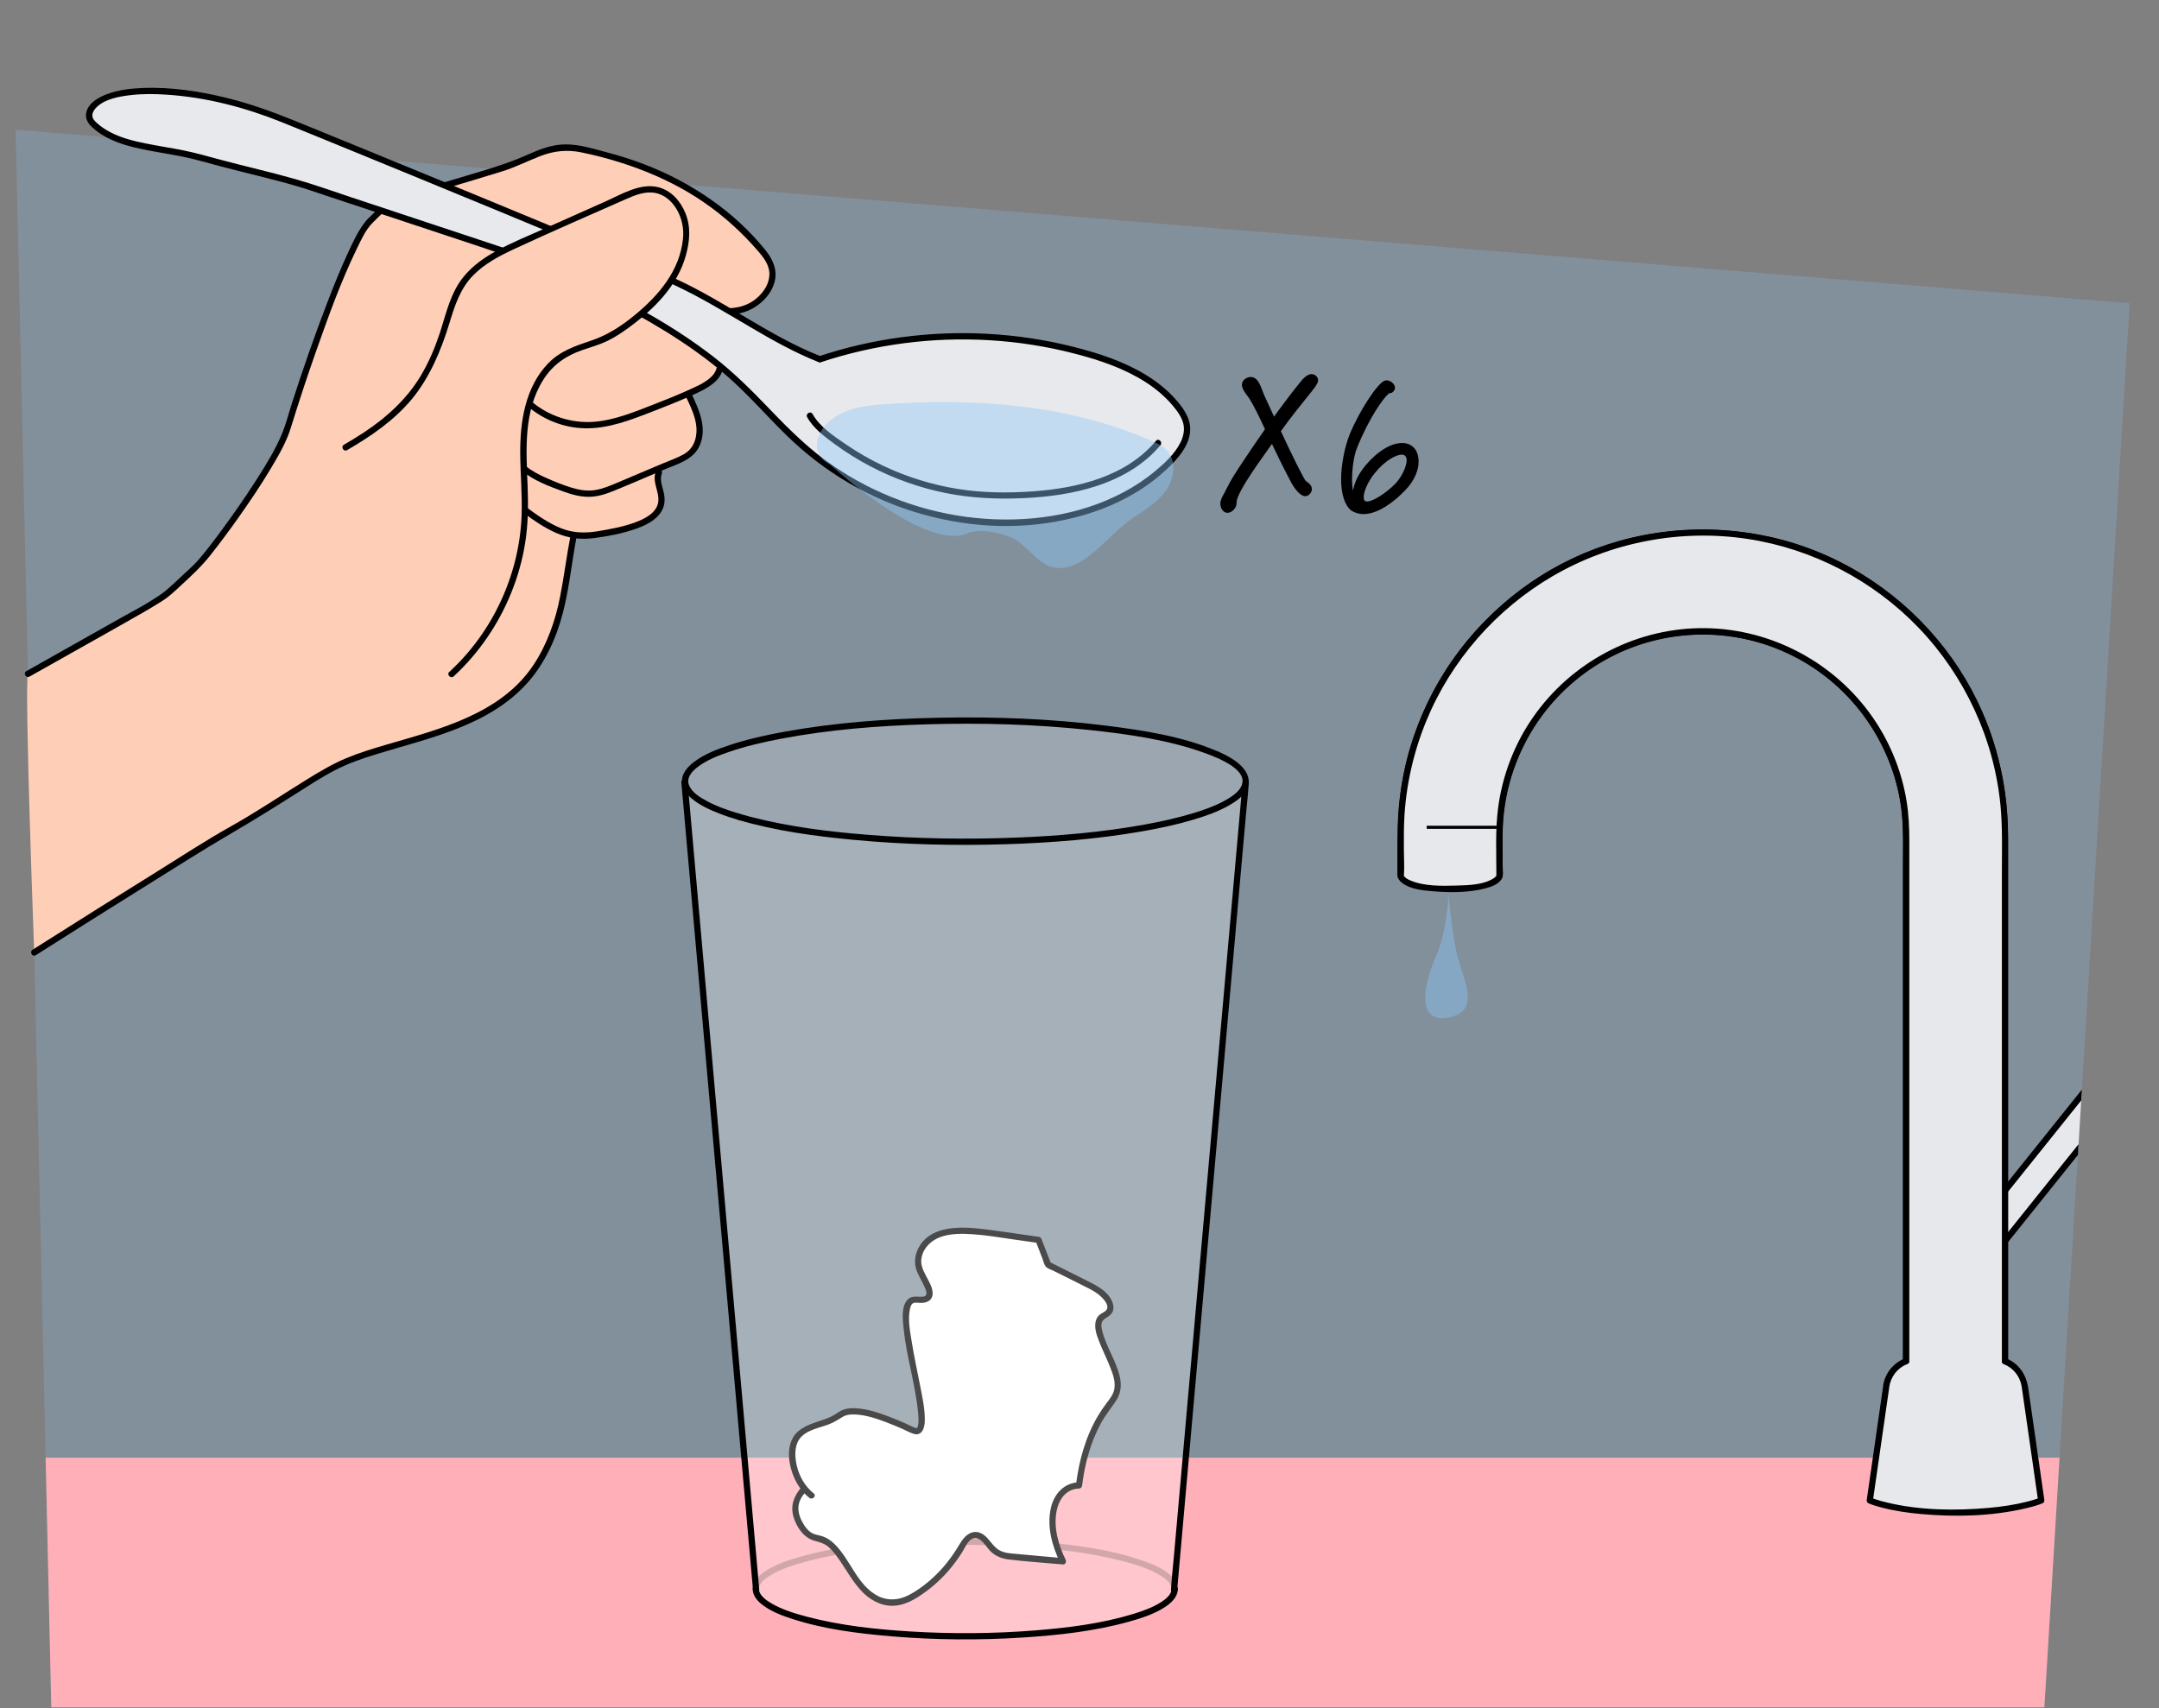 <?xml version="1.0" encoding="UTF-8"?>
<svg xmlns="http://www.w3.org/2000/svg" xmlns:xlink="http://www.w3.org/1999/xlink" viewBox="0 0 690 546">
  <rect x="0" y="0" width="690" height="546" fill="#808080" stroke="none"/>
  <defs>
    <style>
      .cls-1 {
        fill: #8dc7f7;
        opacity: .24;
      }

      .cls-2 {
        stroke-width: .52px;
      }

      .cls-2, .cls-3, .cls-4 {
        stroke: #000;
        stroke-miterlimit: 10;
      }

      .cls-5 {
        isolation: isolate;
      }

      .cls-6 {
        mix-blend-mode: multiply;
      }

      .cls-3 {
        stroke-width: 1.32px;
      }

      .cls-7 {
        fill: #fff;
      }

      .cls-8 {
        fill: #e7e8eb;
      }

      .cls-9, .cls-10 {
        fill: #8dc7f7;
      }

      .cls-11 {
        fill: #e8e9ec;
      }

      .cls-12 {
        opacity: .9;
      }

      .cls-13, .cls-10 {
        opacity: .42;
      }

      .cls-14 {
        opacity: .2;
      }

      .cls-15 {
        opacity: .29;
      }

      .cls-16 {
        opacity: .25;
      }

      .cls-4, .cls-17 {
        fill: #ffceb6;
      }

      .cls-18 {
        fill: #960b1f;
      }

      .cls-19 {
        clip-path: url(#clippath);
      }

      .cls-20 {
        fill: #ffafb8;
      }
    </style>
    <clipPath id="clippath">
      <path id="Path_17571-2" data-name="Path 17571" class="cls-1" d="M16.39,545.7L5,41.47l675.61,55.47-27.25,448.76H16.39Z"/>
    </clipPath>
  </defs>
  <g class="cls-5">
    <g id="Achtergrondvlakken">
      <g id="Achtergrond_2" data-name="Achtergrond 2">
        <path id="Path_17571" data-name="Path 17571" class="cls-1" d="M16.39,545.7L5,41.47l675.61,55.47-27.25,448.76H16.39Z"/>
        <g class="cls-19">
          <rect class="cls-20" x="-2.69" y="465.93" width="671.4" height="171.77"/>
          <g>
            <g>
              <path class="cls-8" d="M629.4,410.86l-7.87-6.31,54.73-68.27c.36-.45,1.02-.52,1.46-.16l6.24,5.01c.45.36.52,1.02.16,1.46l-54.73,68.27Z"/>
              <path d="M630.11,410.15l-7.87-6.31v1.41c1.97-2.46,3.95-4.93,5.92-7.39l14.03-17.5c5.51-6.88,11.03-13.75,16.54-20.63,4.48-5.59,8.96-11.17,13.43-16.76l3.79-4.73c.29-.36.55-.76.87-1.09.04-.04.08-.14.14-.17.26-.13-.08-.1.2-.04.22.05.56.45.72.58l4.57,3.66c.08.07.95.63.96.7,0,.05-.13.14-.15.18-.12.36-.65.81-.89,1.11l-1.61,2.01c-3.95,4.92-7.89,9.85-11.84,14.77-5.43,6.78-10.87,13.55-16.3,20.33-5.03,6.28-10.06,12.55-15.09,18.83l-8.44,10.53-.4.5c-.8.99.61,2.42,1.41,1.41,2.04-2.55,4.09-5.1,6.13-7.64,4.84-6.03,9.67-12.07,14.51-18.1,5.6-6.99,11.21-13.98,16.81-20.97l13.24-16.52,3.44-4.29c.19-.24.4-.48.58-.73,1.08-1.47.23-2.6-.95-3.54l-4.7-3.77c-1.1-.88-2.41-1.69-3.64-.4-.73.77-1.35,1.69-2.02,2.52-3.83,4.78-7.66,9.55-11.49,14.33-5.5,6.86-10.99,13.71-16.49,20.57-5.19,6.47-10.38,12.95-15.57,19.42l-8.73,10.89-.42.52c-.31.38-.46,1.05,0,1.41,2.62,2.1,5.25,4.21,7.87,6.31.99.8,2.42-.61,1.41-1.41Z"/>
            </g>
            <g>
              <path class="cls-8" d="M602.84,443.02l-5.26,36.55s8.46,3.81,27.19,3.81,27.61-3.81,27.61-3.81l-5.26-36.55c-.53-3.7-3.03-6.68-6.35-7.95v-168.31c0-53.24-43.31-96.56-96.56-96.56s-96.56,43.31-96.56,96.56v13.27h31.57v-13.27c0-35.83,29.15-64.98,64.98-64.98s64.98,29.15,64.98,64.98v168.31c-3.32,1.27-5.82,4.26-6.35,7.95Z"/>
              <path d="M601.88,442.76c-1.54,10.66-3.07,21.33-4.61,31.99-.22,1.52-.44,3.04-.66,4.56-.06.4.03.94.46,1.13,1.35.61,2.8,1.02,4.23,1.4,4.08,1.08,8.29,1.69,12.5,2.07,11.09,1.02,22.73.75,33.62-1.81,1.84-.43,3.71-.92,5.46-1.66.44-.19.52-.73.46-1.13-1.71-11.85-3.41-23.7-5.12-35.54-.63-4.4-2.96-7.95-7.19-9.66l.73.96v-16.56c0-13.28,0-26.55,0-39.83,0-16.11,0-32.22,0-48.34s0-28.06,0-42.09c0-7.02,0-14.04,0-21.06,0-18.79-5.28-37.3-15.47-53.12-11.67-18.11-29.26-32.1-49.56-39.31s-44.66-7.41-65.68.23c-20.25,7.36-37.74,21.46-49.29,39.64-5.82,9.17-10.1,19.34-12.57,29.92-2.08,8.91-2.55,17.87-2.55,26.98v8.48c0,.54.46,1,1,1h31.57c.54,0,1-.46,1-1,0-4.77-.07-9.55,0-14.32.15-9.32,2.35-18.58,6.45-26.95,8.06-16.45,23.11-28.97,40.81-33.76,18.23-4.94,38.06-1.42,53.5,9.44,14.99,10.54,25.01,27.47,26.87,45.72.54,5.34.33,10.79.33,16.15v28.51c0,12.96,0,25.91,0,38.87,0,13.43,0,26.87,0,40.3v33.11c0,5.74,0,11.48,0,17.22v.77l.73-.96c-3.72,1.5-6.4,4.66-7.05,8.65-.2,1.26,1.72,1.8,1.93.53.53-3.26,2.56-6,5.65-7.25.42-.17.73-.49.73-.96v-12.35c0-10.27,0-20.54,0-30.8,0-13.42,0-26.83,0-40.25,0-13.43,0-26.87,0-40.3v-31.34c0-4.41,0-8.83,0-13.24-.04-17.92-7.44-35.3-20.4-47.69-13.59-12.99-32.42-19.68-51.16-18.08s-35.67,11.1-46.92,25.84c-5.62,7.36-9.67,15.92-11.77,24.95-1.64,7.07-1.71,14.15-1.71,21.35v6.88l1-1h-31.57l1,1c0-6.4-.21-12.84.18-19.23.67-11,3.27-21.9,7.68-32,8.52-19.54,23.56-35.93,42.29-46.1,19.54-10.6,42.63-14.03,64.41-9.6,21.05,4.28,40.24,15.77,54.09,32.17,14.13,16.74,22.14,38.18,22.46,60.08.08,5.63.01,11.26.01,16.89v38.78c0,15.84,0,31.69,0,47.53s0,28.35,0,42.53c0,7.65,0,15.29,0,22.94v1.06c0,.48.32.8.73.96,2.93,1.18,5.02,3.79,5.59,6.89.09.48.15.98.22,1.46l1.11,7.73c1.06,7.37,2.12,14.74,3.18,22.11.27,1.87.54,3.75.81,5.62l.46-1.13c.48-.21.06-.03-.05.02-.26.09-.52.19-.78.28-1.01.34-2.03.63-3.06.9-4.05,1.04-8.21,1.65-12.38,2.02-10.75.96-22.06.8-32.6-1.73-1.29-.31-2.57-.66-3.83-1.09-.32-.11-.63-.22-.94-.34-.38-.14-.09-.03-.14-.05l.46,1.13c1.54-10.66,3.07-21.33,4.61-31.99.22-1.52.44-3.04.66-4.56.18-1.26-1.75-1.8-1.93-.53Z"/>
            </g>
            <g>
              <path class="cls-8" d="M640.76,435.07v-168.31c0-53.24-43.31-96.56-96.56-96.56s-96.56,43.31-96.56,96.56v13.27s.31,4.06,15.68,4.06,15.89-4.06,15.89-4.06v-13.27c0-35.83,29.15-64.98,64.98-64.98s64.98,29.15,64.98,64.98v168.31"/>
              <path d="M641.76,435.07v-15.78c0-12.67,0-25.33,0-38v-46.78c0-14.1,0-28.19,0-42.29,0-7.95,0-15.91,0-23.86,0-15.57-3.17-30.79-10.09-44.79-9.24-18.68-24.55-34.19-43.1-43.68-19.38-9.93-41.87-13.04-63.23-8.85s-39.67,14.95-53.7,30.58-22.91,35.96-24.66,57.09c-.31,3.71-.33,7.41-.33,11.12,0,3.27-.08,6.55,0,9.82.03,1.03.47,1.76,1.28,2.42,2.55,2.1,6.46,2.49,9.6,2.77,5.55.5,11.59.54,17.03-.85,1.86-.48,4.32-1.26,5.36-3.05.69-1.17.31-2.94.31-4.21,0-3.25,0-6.51,0-9.76.02-20.87,10.3-40.79,27.47-52.73,17.87-12.43,41.46-14.94,61.51-6.39s34.13,26.47,37.97,47.47c1.34,7.36,1.02,14.92,1.02,22.37v81.46c0,14.63,0,29.26,0,43.88,0,9.37,0,18.73,0,28.1v3.94c0,1.29,2,1.29,2,0v-53.31c0-15.5,0-31.01,0-46.51,0-14.03,0-28.06,0-42.1v-24.45c0-4.21-.19-8.4-.86-12.57-1.65-10.28-5.83-20.14-12.03-28.5-12.61-17.01-32.95-27.19-54.15-26.85s-41.13,11.11-53.19,28.45c-6.03,8.66-9.87,18.74-11.21,29.2-.89,6.94-.53,14.05-.53,21.02,0,.15-.03.91.03.32-.03.26.03,0,0,.05-.06.06-.09.17-.14.24-.01.02.09-.09-.08.09-.32.34-.46.44-.81.66-3.29,2.04-7.88,2.13-11.6,2.24-4.78.14-10.33.28-14.84-1.61-.83-.35-1.49-.69-2.01-1.34.21.26-.44-.41-.08-.11-.12-.1.01-.5-.03.03.22-2.75,0-5.6,0-8.36,0-3.28-.04-6.56.12-9.83.54-10.79,2.95-21.45,7.06-31.44,7.94-19.3,22.36-35.73,40.38-46.24,18.67-10.89,40.91-15.14,62.29-11.89,20.86,3.17,40.29,13.34,54.85,28.6,14.61,15.31,23.91,35.39,25.96,56.47.68,6.97.46,14.03.46,21.03,0,11.75,0,23.5,0,35.25s0,30.77,0,46.16,0,29.11,0,43.66v31.63c0,1.29,2,1.29,2,0h0Z"/>
            </g>
            <line class="cls-4" x1="455.97" y1="264.43" x2="478.71" y2="264.43"/>
          </g>
        </g>
      </g>
      <path class="cls-10" d="M462.8,284.46s-.21-1.62,0,0c.36,2.81-.66,13.97-3.85,21.19-5.03,11.38-5.54,22.11,4.82,19.38,9.2-2.43,4.16-11.26,2.04-19.3-1.79-6.79-3.02-21.27-3.02-21.27Z"/>
    </g>
    <g id="Voorgrond">
      <g class="cls-16">
        <path d="M242.55,507.9c.03-1.7,1.77-3.18,3.28-4.14,2.78-1.79,5.97-2.91,9.12-3.87,10.06-3.06,20.68-4.37,31.12-5.21,13.37-1.07,26.84-1.16,40.22-.33,11,.68,22.11,1.89,32.79,4.7,3.86,1.02,7.8,2.21,11.28,4.22,1.74,1.01,4.04,2.63,4.07,4.63.02,1.29,2.02,1.29,2,0-.04-2.28-1.67-4-3.4-5.27-2.7-1.99-5.98-3.22-9.15-4.25-10.24-3.34-21.19-4.7-31.89-5.6-14.02-1.18-28.16-1.28-42.19-.36-11.31.74-22.79,2.01-33.73,5.07-3.86,1.08-7.86,2.37-11.26,4.55-2.06,1.32-4.22,3.23-4.27,5.87-.02,1.29,1.98,1.29,2,0h0Z"/>
      </g>
      <g>
        <path class="cls-7" d="M259.36,478.05c-6.45-5.04-7.7-15.52-4.27-19.18,3.43-3.66,9.47-3.57,13.37-6.61,4.61-3.59,17.01,2,23.38,4.92,9.32,4.27-9.18-42.38.8-41.79,1.88.11,4.19.37,4.39-1.7.23-2.37-2.53-5.71-3.36-8.58-.51-1.76-.24-3.21.19-4.42,3.14-8.66,13.91-7.8,23.66-6.42,4.79.68,9.57,1.36,14.36,2.04,1.03,2.65,2.05,5.29,3.08,7.94,4.57,2.28,9.13,4.57,13.7,6.85,2.42,1.21,5.66,3.51,6.14,6.26.45,2.57-2.07,2.67-3.15,4.07-2.93,3.8,5.09,14.13,5.56,20.75.23,3.2-1.37,5.07-2.78,6.91-5.09,6.65-8.36,15.42-9.58,25.68-8.64.18-11.18,12.18-5.14,24.26-5.52-.5-11.04-1-16.57-1.5-1.82-.17-3.9-.47-5.83-2.34-1.06-1.04-1.93-2.43-3.02-3.39-3.02-2.67-5.23-.37-6.48,1.83-4.09,7.22-9.63,12.91-16.36,16.8-3.84,2.22-9.51,3.35-14.99-2.12-4.97-4.96-8.18-13.95-13.4-16.11-1.35-.56-2.58-.48-3.95-1.23-2.78-1.52-4.94-5.89-4.97-8.79-.03-2.9,1.42-4.66,2.82-6.29"/>
        <path d="M260.07,477.34c-2.81-2.25-4.62-5.42-5.43-8.91-.6-2.6-.81-5.97.74-8.31,2.03-3.06,6.52-3.7,9.69-4.93,1.63-.63,2.94-1.57,4.44-2.42,1.14-.64,2.52-.71,3.8-.66,3.49.15,6.95,1.36,10.19,2.58,1.68.64,3.34,1.33,4.99,2.06,1.13.5,2.27,1.16,3.45,1.53,2.74.87,3.57-1.93,3.62-4.07.09-3.74-.77-7.56-1.48-11.22-.9-4.65-1.91-9.28-2.67-13.95-.55-3.39-1.35-7.35-.57-10.73.14-.6.23-.93.54-1.38.15-.22.43-.43.64-.5.57-.18,1.88.06,2.76,0,1.43-.1,2.8-.67,3.18-2.18.43-1.7-.5-3.54-1.25-5.01-.97-1.92-2.33-3.92-2.3-6.16.06-3.45,2.77-6.39,5.86-7.58,3.31-1.28,7.03-1.24,10.52-1.01,4.42.3,8.81,1.05,13.19,1.68,2.55.36,5.11.73,7.66,1.09l-.7-.7c.74,1.91,1.48,3.82,2.22,5.73.29.75.5,1.79.96,2.44.5.71,1.8,1.08,2.57,1.46,3.83,1.91,7.68,3.8,11.49,5.75,1.39.71,2.74,1.55,3.86,2.65.84.82,2.37,2.58,1.71,3.88-.44.87-1.77,1.23-2.46,1.89-.63.6-1.02,1.38-1.17,2.24-.39,2.15.47,4.42,1.24,6.38,1.03,2.61,2.29,5.12,3.33,7.73s2.1,5.38,1.24,8.05c-.45,1.39-1.38,2.54-2.26,3.69-.97,1.27-1.86,2.58-2.68,3.95-4.07,6.8-6.18,14.55-7.13,22.37l1-1c-4.75.17-7.93,3.64-8.98,8.1-1.39,5.95.34,12.31,2.98,17.66l.86-1.5c-4.95-.45-9.91-.9-14.86-1.35-2.01-.18-4.09-.24-5.82-1.39-1.85-1.22-2.81-3.35-4.58-4.66-3.02-2.23-5.84-.31-7.49,2.48-2.12,3.58-4.5,6.92-7.45,9.86-2.69,2.69-5.78,5.15-9.17,6.91-3.01,1.56-6.51,1.86-9.6.33-6.79-3.37-8.88-11.7-14.08-16.73-1.24-1.2-2.66-2.15-4.33-2.58-1.13-.29-2.25-.44-3.23-1.13-.8-.56-1.47-1.34-2.01-2.15-1.03-1.55-1.87-3.43-1.94-5.32-.09-2.3,1.09-4.06,2.53-5.72.83-.97-.57-2.39-1.41-1.41-2.43,2.82-3.79,5.91-2.68,9.65,1,3.37,3.3,6.79,6.86,7.7,1.86.48,3.29.93,4.7,2.28,1.34,1.27,2.42,2.78,3.45,4.31,2.12,3.14,4,6.49,6.58,9.29s6.21,4.96,10.2,4.86c3.51-.09,6.55-1.78,9.38-3.73,3.4-2.34,6.46-5.15,9.08-8.34,1.33-1.62,2.57-3.33,3.68-5.11.88-1.4,1.72-3.67,3.39-4.33,2.37-.93,4.21,2.64,5.55,4,1.61,1.63,3.62,2.42,5.86,2.7,5.77.71,11.6,1.06,17.38,1.59.81.07,1.17-.89.86-1.5-2.31-4.68-3.91-10.27-2.9-15.52.72-3.79,3.04-7.09,7.17-7.24.59-.02.93-.44,1-1,.84-6.9,2.68-13.76,6.02-19.89,1.39-2.54,3.18-4.71,4.77-7.1s1.88-4.98,1.26-7.71c-1.14-4.97-4.14-9.29-5.5-14.18-.24-.87-.47-1.82-.36-2.72.12-.97.67-1.43,1.46-1.94s1.65-1.03,2.08-1.95c.5-1.07.28-2.32-.17-3.36-1.35-3.14-4.66-4.9-7.55-6.35-4.12-2.06-8.25-4.13-12.37-6.19l.46.6c-1.03-2.65-2.05-5.29-3.08-7.94-.12-.3-.34-.65-.7-.7-5.2-.74-10.4-1.51-15.6-2.21-3.77-.51-7.61-.95-11.42-.65-3.28.26-6.62,1.08-9.16,3.29-2.74,2.39-4.31,6.38-3.16,9.93.64,1.98,1.84,3.72,2.66,5.62.29.66.83,1.81.49,2.54s-1.44.61-2.11.59c-1.5-.04-2.83-.18-3.91,1.06-2,2.31-1.43,6.48-1.15,9.24.94,9.07,3.79,17.85,4.63,26.92.12,1.34.23,2.89-.05,4.03-.03.11-.06.22-.1.33-.09.24.05-.1-.05.12-.16.33.02.03-.23.3.05-.05.08-.06-.11,0,.1-.03-.07-.01-.22-.05-.94-.23-2.13-.93-3.18-1.39-1.7-.75-3.41-1.47-5.14-2.14-3.35-1.29-6.87-2.46-10.47-2.74-1.4-.11-2.89-.07-4.23.39-1.49.5-2.64,1.62-4.06,2.28-3.46,1.61-7.45,2.1-10.45,4.64-4.89,4.14-2.99,12.65-.02,17.33.96,1.51,2.14,2.86,3.53,3.97,1,.8,2.42-.61,1.41-1.41h0Z"/>
      </g>
      <g>
        <g>
          <g class="cls-15">
            <path class="cls-7" d="M398.25,250.12c-1.08,10.49-40.76,18.92-89.56,18.92-29.66,0-55.95-3.11-72.26-7.91-10.52-3.1-16.87-6.89-17.29-11.01h-.13l22.87,257.9c.64,7.2,24,15.06,72.18,14.84,39.22-.18,60.79-7.65,61.43-14.84l22.87-257.9h-.12Z"/>
          </g>
          <g class="cls-14">
            <path class="cls-7" d="M389.1,241.14c-14.61-6.41-45.13-10.81-80.41-10.81-49.48,0-89.59,8.67-89.59,19.36,0,4.28,6.44,8.24,17.33,11.45,16.31,4.8,42.6,7.91,72.26,7.91,49.48,0,89.59-8.67,89.59-19.36,0-3.07-3.3-5.97-9.18-8.54Z"/>
          </g>
          <path d="M236.54,260.16c-3.68-1.09-7.36-2.34-10.74-4.17-2.04-1.11-4.47-2.56-5.49-4.76-1.1-2.37.56-4.42,2.46-5.92,2.97-2.34,6.7-3.78,10.25-4.99,5.39-1.84,10.97-3.13,16.55-4.19,15.38-2.93,31.09-4.16,46.72-4.62,17.28-.51,34.63-.02,51.82,1.81,12.52,1.33,25.41,3.15,37.29,7.49,1.02.37,2.03.77,3.03,1.2,1.17.51,2.19-1.21,1.01-1.73-11.29-4.92-23.95-6.84-36.08-8.36-17.73-2.22-35.67-2.88-53.52-2.51-16.42.34-32.92,1.53-49.09,4.46-5.96,1.08-11.91,2.39-17.66,4.31-3.89,1.29-7.92,2.83-11.23,5.31-2.09,1.57-4.15,3.83-3.9,6.64.2,2.19,1.7,3.98,3.35,5.31,2.54,2.04,5.57,3.42,8.59,4.59,2,.78,4.04,1.44,6.1,2.05,1.24.37,1.76-1.56.53-1.93h0Z"/>
          <path d="M388.44,242c3.15,1.4,10.1,4.59,8.43,8.98-.77,2.03-3.11,3.59-5.01,4.68-3.35,1.92-7.05,3.21-10.73,4.32-5.03,1.52-10.18,2.64-15.35,3.58-13.69,2.48-27.61,3.65-41.5,4.18-15.65.6-31.35.34-46.96-.91-12.5-1-25.09-2.56-37.26-5.7-1.18-.3-2.35-.63-3.52-.97-1.24-.36-1.77,1.57-.53,1.93,11.94,3.5,24.43,5.18,36.8,6.35,16.16,1.52,32.44,1.91,48.67,1.4,14.59-.46,29.22-1.62,43.61-4.13,5.45-.95,10.87-2.1,16.18-3.68,3.92-1.16,7.87-2.54,11.44-4.55,2.22-1.25,4.64-2.9,5.79-5.26,1.87-3.84-1.07-7.26-4.16-9.33-1.54-1.03-3.2-1.86-4.89-2.61-1.17-.52-2.18,1.2-1.01,1.73h0Z"/>
        </g>
        <path d="M374.43,507.9c-.03,1.7-1.77,3.18-3.28,4.14-2.78,1.79-5.97,2.91-9.12,3.87-10.06,3.06-20.68,4.37-31.12,5.21-13.37,1.07-26.84,1.16-40.22.33-11-.68-22.11-1.89-32.79-4.7-3.86-1.02-7.8-2.21-11.28-4.22-1.74-1.01-4.04-2.63-4.07-4.63-.02-1.29-2.02-1.29-2,0,.04,2.28,1.67,4,3.4,5.27,2.7,1.99,5.98,3.22,9.15,4.25,10.24,3.34,21.19,4.7,31.89,5.6,14.02,1.18,28.16,1.28,42.19.36,11.31-.74,22.79-2.01,33.73-5.07,3.86-1.08,7.86-2.37,11.26-4.55,2.06-1.32,4.22-3.23,4.27-5.87.02-1.29-1.98-1.29-2,0h0Z"/>
        <path d="M242.64,508c-.2-2.31-.41-4.61-.61-6.92l-1.67-18.83c-.82-9.21-1.63-18.42-2.45-27.63l-3.01-33.92c-1.1-12.39-2.2-24.77-3.3-37.16-1.1-12.42-2.2-24.84-3.31-37.26l-3.1-34.98c-.87-9.85-1.75-19.7-2.62-29.55-.63-7.06-1.25-14.11-1.88-21.17-.3-3.34-.57-6.69-.89-10.03-.01-.14-.03-.29-.04-.43-.11-1.27-2.11-1.28-2,0,.2,2.31.41,4.61.61,6.92.56,6.28,1.11,12.55,1.67,18.83l2.45,27.63c1,11.31,2.01,22.61,3.01,33.92,1.1,12.39,2.2,24.77,3.3,37.16,1.1,12.42,2.2,24.84,3.31,37.26,1.03,11.66,2.07,23.32,3.1,34.98l2.62,29.55,1.88,21.17c.3,3.34.57,6.69.89,10.03.01.14.03.29.04.43.11,1.27,2.11,1.28,2,0h0Z"/>
        <path d="M397.11,250.13c-.2,2.31-.41,4.61-.61,6.92-.56,6.28-1.11,12.55-1.67,18.83-.82,9.21-1.63,18.42-2.45,27.63-1,11.31-2.01,22.61-3.01,33.92-1.1,12.39-2.2,24.77-3.3,37.16s-2.2,24.84-3.31,37.26l-3.1,34.98c-.87,9.85-1.75,19.7-2.62,29.55-.63,7.06-1.25,14.11-1.88,21.17-.3,3.34-.69,6.68-.89,10.03,0,.14-.03.29-.04.43-.11,1.28,1.89,1.27,2,0,.2-2.31.41-4.61.61-6.92.56-6.28,1.11-12.55,1.67-18.83.82-9.21,1.63-18.42,2.45-27.63l3.01-33.92c1.1-12.39,2.2-24.77,3.3-37.16s2.2-24.84,3.31-37.26c1.03-11.66,2.07-23.32,3.1-34.98l2.62-29.55c.63-7.06,1.25-14.11,1.88-21.17.3-3.34.69-6.68.89-10.03,0-.14.03-.29.04-.43.11-1.28-1.89-1.27-2,0h0Z"/>
      </g>
      <g class="cls-12">
        <g class="cls-6">
          <path class="cls-18" d="M356.31,510.16s.01,0,.02,0c0,0-.02,0-.03,0h0Z"/>
        </g>
      </g>
      <g>
        <g>
          <path class="cls-17" d="M8.93,215.37c-1.18,4.21,2.01,89.07,2.01,89.07,9.41-5.2,82.76-51.74,92.88-57.65,5.79-3.47,12.27-5.58,18.74-7.49,8.73-2.58,17.6-4.85,25.94-8.51s16.24-8.82,21.65-16.14c3.75-5.08,6.18-11.02,8.13-17.03,1.94-5.96,3.08-19.12,4.28-25.27l.2-1.1c.43.08.87.15,1.32.2,2.89.31,5.8-.16,8.67-.67,4.09-.73,8.19-1.55,12.01-3.18,3.06-1.31,6.2-3.59,6.53-6.91.32-3.17-2.05-5.97-.81-8.9l.09-1.32c2.02-.85,4.05-1.71,6.07-2.56,1.26-.53,2.54-1.08,3.61-1.93,2.65-2.11,3.58-5.81,3.21-9.17-.38-3.36-1.86-6.48-3.33-9.53l-.37-.67c1.19-.54,2.38-1.09,3.55-1.67,2.85-1.41,5.89-3.28,6.74-6.35.38-1.4.25-2.88.09-4.32-.35-3.17-.47.28-1.03-2.86-.3-1.67-.66-3.41-1.69-4.77-1.1-1.46-2.82-2.3-4.47-3.08-3.92-1.86-7.84-3.72-11.76-5.58l-25.26-19.92,29.99,16.77c6.23,2.75,12.9,5.56,19.62,4.46,6.72-1.09,12.95-7.87,10.82-14.33-.67-2.01-2.02-3.71-3.4-5.32-13.45-15.66-32.05-25.31-52.06-30.38-4.73-1.2-6.8-2.41-11.66-2.04-6.14.47-11.68,4.3-17.55,6.14-15.07,4.72-20.4,7.36-36.03,9.66-3.92.58-4.03,4.6-6.99,7.23-7.3,6.48-23.39,55.07-26.61,65.97-3.61,12.24-25.75,41.4-28.95,44.45-12.37,11.82-10.36,9.36-13.12,11.39"/>
          <path d="M215.52,95.67c7.73,3.41,17.4,7.46,25.45,2.67,2.99-1.78,5.55-4.61,6.52-8,1.09-3.84-.38-7.29-2.78-10.28-10.03-12.53-23.93-21.85-38.84-27.56-3.89-1.49-7.86-2.75-11.89-3.8-4.3-1.13-8.66-2.55-13.14-2.55s-8.42,1.59-12.37,3.36c-4.32,1.93-8.69,3.4-13.21,4.79-7.04,2.16-14.12,4.2-21.17,6.33-3.71,1.12-7.95,1.87-11.09,4.26-1.61,1.22-2.97,2.72-4.44,4.09-.58.54-1.13,1.04-1.63,1.65-2.41,2.99-4.08,6.62-5.68,10.08-2.37,5.12-4.49,10.36-6.51,15.62-4.09,10.61-7.83,21.37-11.33,32.19-1.08,3.34-1.93,6.83-3.27,10.07-2.12,5.13-5.11,9.94-8.09,14.61-3.34,5.24-6.88,10.34-10.55,15.35-2.56,3.5-5.15,7.02-7.99,10.3-1.66,1.91-3.6,3.57-5.44,5.3-1.72,1.62-3.44,3.25-5.25,4.77-.98.82-2.23,1.61-3.47,2.42-3.56,2.33-7.41,4.28-11.11,6.37-6.61,3.74-13.24,7.46-19.85,11.19-3.32,1.87-6.64,3.74-9.96,5.62-1.12.63-.11,2.36,1.01,1.73,12.23-6.91,24.5-13.74,36.7-20.71,1.94-1.11,3.82-2.28,5.71-3.46,2.18-1.36,4.04-3.17,5.92-4.9,3.31-3.06,6.55-6.05,9.35-9.57,3.2-4.02,6.26-8.17,9.23-12.37,3.54-5,6.96-10.09,10.11-15.34,2.5-4.18,5.07-8.55,6.51-13.24,2.62-8.51,5.42-16.96,8.39-25.36,3.76-10.62,7.61-21.32,12.52-31.47,1.41-2.92,2.89-6.32,5.23-8.64,2.62-2.6,5.22-5.45,8.82-6.58s7.13-2.18,10.7-3.25c7.31-2.17,14.63-4.33,21.91-6.6,4.17-1.3,8-3.26,12.06-4.84,4.33-1.69,8.6-2.16,13.18-1.22,8.04,1.65,16.13,4.13,23.65,7.41s14.02,7.12,20.18,11.98c3.06,2.42,5.97,5.04,8.69,7.83,1.45,1.48,2.85,3.01,4.19,4.59s2.77,3.41,3.24,5.56c.8,3.62-1.35,7.16-4.05,9.38-3.36,2.76-7.6,3.45-11.83,2.91-4.66-.6-9.05-2.51-13.31-4.39-1.17-.51-2.19,1.21-1.01,1.73h0Z"/>
          <path d="M210.43,91.48c3.19,1.51,6.39,3.03,9.58,4.54,2.79,1.32,6.14,2.41,7.24,5.59s1.34,6.72,1.75,9.98.9,6.36-1.65,8.83c-2.17,2.1-5.23,3.3-7.94,4.53-3.28,1.48-6.62,2.8-9.96,4.11-6.33,2.46-12.82,5.23-19.67,5.76s-14.14-1.68-19.58-6.24c-.98-.82-2.4.59-1.41,1.41,5.05,4.24,11.42,6.74,18.03,6.9,7.61.19,14.84-2.69,21.82-5.39,3.66-1.42,7.32-2.85,10.91-4.44,2.98-1.32,6.15-2.62,8.67-4.74s3.35-4.8,3.09-7.96c-.32-3.8-.88-7.64-1.64-11.37-.32-1.58-.79-3.15-1.8-4.43-1.12-1.42-2.72-2.29-4.32-3.07-4.02-1.94-8.07-3.83-12.11-5.74-1.16-.55-2.17,1.18-1.01,1.73h0Z"/>
          <path d="M219.33,127.03c1.96,4.09,4.15,8.66,2.91,13.29-.58,2.15-1.84,3.86-3.8,4.93-2.09,1.15-4.41,1.95-6.61,2.88-4.9,2.07-9.79,4.14-14.69,6.21-2.29.97-4.64,1.96-7.12,2.33s-5.15-.1-7.61-.87-5.02-1.8-7.45-2.87-4.8-2.23-6.82-3.9c-.98-.81-2.41.59-1.41,1.41,3.83,3.17,8.75,5,13.38,6.68,2.61.95,5.35,1.71,8.15,1.68s5.34-.88,7.84-1.89c5.39-2.18,10.72-4.52,16.08-6.78,4.42-1.87,9.66-3.19,11.59-8.08,2.16-5.48-.34-11.1-2.71-16.04-.56-1.16-2.28-.15-1.73,1.01h0Z"/>
          <path d="M209.58,150.77c-1.27,3.4,1.32,6.49.76,9.85s-4.36,5.25-7.26,6.32c-3.84,1.42-7.92,2.17-11.94,2.84s-7.94.63-11.83-.93-7.63-4.15-11.07-6.73c-1.03-.77-2.03.96-1.01,1.73,3.3,2.47,6.73,4.84,10.53,6.5,3.98,1.74,7.91,2.2,12.22,1.62s8.83-1.41,13-2.86c3.24-1.12,6.81-2.77,8.55-5.9.93-1.68,1.03-3.5.68-5.36-.41-2.16-1.5-4.36-.68-6.55.45-1.21-1.48-1.73-1.93-.53h0Z"/>
          <path d="M182.35,171.12c-1.26,6.53-2.07,13.15-3.36,19.68-1.5,7.62-4.16,15.22-8.48,21.72-10.38,15.64-29.85,20.48-46.77,25.42-4.41,1.29-8.82,2.62-13.07,4.39s-8.37,4.2-12.37,6.67c-8.11,5-16,10.35-24.31,15.01s-15.66,9.5-23.42,14.33c-12.13,7.55-24.24,15.14-36.3,22.79-1.28.81-2.57,1.63-3.85,2.45-1.08.69-.08,2.42,1.01,1.73,12-7.64,24.05-15.2,36.12-22.73,8.79-5.48,17.53-11.06,26.47-16.28,6.91-4.03,13.67-8.24,20.42-12.52,4.1-2.6,8.2-5.3,12.51-7.54s8.65-3.73,13.15-5.12c17.01-5.24,36.1-9.02,48.52-22.92,5.53-6.19,9.21-14.3,11.27-22.3,1.71-6.63,2.55-13.48,3.66-20.22.22-1.34.45-2.68.7-4.01.24-1.26-1.68-1.8-1.93-.53h0Z"/>
          <g>
            <g>
              <path class="cls-11" d="M262,114.83c-15.51-6.06-29.97-17.2-46.31-24.72-15.7-7.23-123.49-51.35-127.3-52.78-12.65-4.75-25.18-7.82-38.68-8.23-5.52-.17-13.23.39-17.96,3.24-1.99,1.2-3.86,3.47-3.06,5.65.32.87,1.02,1.55,1.72,2.17,8.39,7.43,21.76,6.7,35.48,10.68,10.76,3.13,26.31,6.29,36.48,10.01l59.03,19.57c21.62,8.15,54.37,22.28,75.47,42.53,6.72,6.45,12.78,13.59,19.78,19.74,19.55,17.2,46.18,26.09,72.14,24.09,16.81-1.3,33.76-7.37,45.41-19.55,2.98-3.12,5.73-7.14,5.05-11.4-.34-2.14-1.53-4.06-2.86-5.77-6.94-8.96-17.94-13.77-28.83-16.93-27.82-8.07-58.09-7.46-85.57,1.7"/>
              <path d="M262.26,113.86c-16.35-6.43-30.4-17.46-46.35-24.75-5.34-2.44-10.78-4.69-16.19-6.97-8.78-3.7-17.58-7.37-26.38-11.02-10.17-4.22-20.35-8.42-30.53-12.61-9.5-3.91-19.01-7.82-28.52-11.71-6.66-2.73-13.33-5.45-20-8.16-7.18-2.92-14.44-5.54-22-7.39-8.6-2.11-17.64-3.46-26.51-3.14-3.81.14-7.73.58-11.33,1.88-3,1.08-6.99,3.27-6.97,6.97.01,1.95,1.47,3.34,2.88,4.49s2.92,2.1,4.54,2.89c3.34,1.63,6.95,2.59,10.58,3.35,4.23.88,8.51,1.5,12.74,2.35s8.12,2.03,12.18,3.1c8.04,2.13,16.17,3.95,24.16,6.27,3.16.91,6.25,1.99,9.37,3.03l21.68,7.19c8.97,2.97,17.94,5.95,26.91,8.92,6.14,2.04,12.17,4.16,18.18,6.59,14.43,5.83,28.61,12.51,41.87,20.69,6.88,4.25,13.53,8.92,19.64,14.23,6.87,5.97,12.8,12.89,19.31,19.23,12.12,11.82,26.91,20.49,43.23,25.06s32.88,5.09,48.83,1.04c7.84-1.99,15.45-5.17,22.16-9.72,3.31-2.25,6.42-4.82,9.19-7.73s5.22-6.3,5.44-10.33-2.42-7.52-5.01-10.37-5.79-5.36-9.14-7.41c-7.11-4.34-15.18-6.97-23.21-8.99-17.92-4.51-36.69-5.51-55-3.04-8.92,1.2-17.71,3.22-26.25,6.06-1.22.4-.69,2.34.53,1.93,17.37-5.76,35.78-8.14,54.05-7.04,9.19.55,18.33,1.99,27.24,4.31,7.81,2.03,15.62,4.65,22.46,9.02,3.34,2.13,6.4,4.71,8.93,7.76,1.34,1.61,2.64,3.41,3.18,5.46s.07,4.25-.89,6.15c-1.82,3.64-5.04,6.59-8.12,9.16s-6.48,4.82-10.04,6.71c-14.33,7.64-31.21,9.85-47.23,8.24-16.3-1.64-32.16-7.46-45.67-16.72-7.35-5.04-13.64-11.22-19.79-17.63-5.82-6.07-11.69-11.99-18.36-17.16-12.44-9.64-26.36-17.28-40.62-23.88-8.97-4.15-18.16-8.2-27.55-11.32l-21.03-6.97c-8.85-2.93-17.69-5.87-26.54-8.8-5.97-1.98-11.92-4.12-17.96-5.84-7.87-2.24-15.86-4.04-23.77-6.15-4-1.06-7.96-2.23-12.02-3.04s-8.11-1.41-12.14-2.23c-3.69-.75-7.43-1.68-10.81-3.38-1.61-.81-3.14-1.79-4.49-2.99-.81-.72-1.68-1.53-1.6-2.71.07-1,.74-1.88,1.44-2.55,2.66-2.57,7.1-3.34,10.63-3.77,3.94-.48,7.91-.42,11.86-.15,12.51.84,24.87,4.06,36.48,8.73,5.06,2.04,10.11,4.1,15.16,6.17,8.48,3.46,16.95,6.94,25.42,10.42,9.94,4.08,19.88,8.18,29.81,12.28s18.96,7.85,28.43,11.81c6.94,2.9,13.89,5.81,20.8,8.8,2.16.93,4.33,1.87,6.46,2.87,8.15,3.83,15.85,8.53,23.6,13.09,7.15,4.21,14.39,8.3,22.13,11.35,1.2.47,1.72-1.46.53-1.93h0Z"/>
            </g>
            <g>
              <path class="cls-11" d="M370.15,141.61c-11.5,13.89-32.66,17.1-52.12,16.73-19.46-.37-38.74-7.41-53.85-19.67-2.06-1.67-4.09-3.49-5.34-5.83"/>
              <path d="M369.44,140.9c-9.57,11.44-25.13,15.15-39.39,16.16-7.94.56-16.01.49-23.88-.77-8.27-1.33-16.37-3.83-23.94-7.43-4.17-1.98-8.19-4.29-12-6.9s-8.25-5.51-10.53-9.62c-.63-1.12-2.35-.12-1.73,1.01,2.06,3.69,5.68,6.3,9.02,8.75s7.19,4.86,11.04,6.88c7.63,4.01,15.85,6.94,24.31,8.63,8.17,1.63,16.49,1.99,24.8,1.61,7.78-.36,15.63-1.39,23.06-3.79,7.88-2.54,15.3-6.71,20.66-13.12.82-.98-.59-2.4-1.41-1.41h0Z"/>
            </g>
          </g>
          <g>
            <path class="cls-17" d="M144.29,215.48c13.99-12.83,22.6-31.34,23.39-50.3.4-9.47-1.06-18.99-.08-28.41.98-9.43,5.06-19.3,13.4-23.81,3.91-2.11,8.42-2.87,12.44-4.77,5.56-2.63,12.78-8.58,16.92-13.12,5.06-5.55,7.4-10.22,8.74-17.61,1.34-7.39-3.13-16.35-10.62-16.9-3.3-.24-6.47,1.13-9.49,2.48-10.62,4.73-21.24,9.47-31.86,14.2-7.16,3.19-14.69,6.68-19.17,13.11-3.31,4.75-4.57,10.58-6.37,16.09-5.97,18.19-14.62,26.97-31.19,36.58"/>
            <path d="M145,216.18c8.05-7.43,14.32-16.64,18.42-26.79,2.05-5.08,3.54-10.38,4.41-15.79.97-6.05,1.03-12.13.79-18.24-.45-11.5-1.4-23.88,5.06-34.05,3.01-4.73,7.25-7.66,12.51-9.44,2.71-.92,5.48-1.71,8.06-2.97,2.33-1.14,4.52-2.59,6.61-4.12,8.06-5.89,15.66-13.33,18.36-23.22,1.24-4.56,1.63-9.08-.21-13.54-1.57-3.8-4.58-7.22-8.71-8.2-5.79-1.38-11.72,2.31-16.8,4.57-6.22,2.77-12.44,5.55-18.66,8.32-5.55,2.47-11.25,4.75-16.57,7.7-4.6,2.54-8.9,5.81-11.73,10.31-3.07,4.87-4.27,10.6-6.07,16-1.53,4.58-3.42,9.05-5.89,13.21-4.52,7.61-11.02,13.51-18.36,18.34-2.06,1.36-4.16,2.64-6.3,3.87-1.11.65-.11,2.38,1.01,1.73,7.64-4.44,15.09-9.52,20.76-16.39s9.36-15.65,12.02-24.44c1.64-5.42,3.41-10.83,7.46-14.98,3.7-3.79,8.49-6.3,13.25-8.51,11.75-5.46,23.66-10.62,35.51-15.85,2.77-1.22,5.8-2.5,8.89-2.13,2.07.24,3.96,1.27,5.43,2.73,3.05,3.03,4.45,7.64,4.04,11.88-.99,10.31-7.76,18.24-15.45,24.55-4.19,3.44-8.64,6.36-13.8,8.09s-10,3.34-13.85,7.32c-7.37,7.64-9.01,18.74-8.93,28.92.05,6.54.67,13.07.44,19.62-.19,5.42-1.03,10.8-2.46,16.02-2.84,10.39-8.01,20.17-15.07,28.32-1.75,2.02-3.62,3.93-5.58,5.74-.95.87.47,2.29,1.41,1.41h0Z"/>
          </g>
        </g>
        <g class="cls-13">
          <path class="cls-9" d="M265.28,148.51c-5.73-2.81-5.27-8.9-.71-13.38,4.56-4.47,11.41-5.48,17.79-5.93,29-2.03,58.32-.02,85.05,11.41,2.16.92,4.38,1.95,5.86,3.78,3.03,3.75,1.74,9.56-1.31,13.3-3.05,3.74-7.44,6.07-11.32,8.93-7.58,5.6-15.1,16.82-24.28,14.68-4.91-1.14-8.9-8.01-13.64-9.72-4.38-1.58-9.52-2.72-13.84-.99-13.63,5.43-43.58-22.08-43.58-22.08Z"/>
        </g>
        <g class="cls-5">
          <path class="cls-3" d="M408.6,137.76c3.5,7.54,7.59,15.88,8.24,16.42.54.43,1.78,1.13,1.78,2.15,0,.65-.7,1.61-1.45,1.61-1.35,0-3.12-2.53-3.88-3.93-2.75-5.22-4.9-9.64-6.68-13.46l-.38.59c-2.37,3.5-11.68,15.72-11.68,19.38v.32c0,1.02-1.13,2.42-2.26,2.42-1.02,0-1.62-1.29-1.62-2.26,0-1.02.59-1.99,1.24-3.18,1.4-2.58,1.24-2.91,5.22-8.94,2.96-4.47,5.6-8.34,7.91-11.63-2.05-4.41-3.66-7.75-5.22-10.23-.7-1.08-2.26-2.75-2.26-4.04,0-1.02,1.13-1.83,2.21-1.83,1.99,0,2.75,3.39,3.66,5.44l3.61,7.86c5.76-7.97,9.04-11.9,9.04-11.9.86-1.13,2.05-2.31,3.07-2.31.81,0,1.45.65,1.45,1.35,0,1.45-4.95,6.3-12,16.15Z"/>
        </g>
      </g>
      <g class="cls-5">
        <path class="cls-2" d="M448.92,156.51c-3.41,3.6-8.54,7.51-13.11,7.56-1.19.01-2.56-.33-3.69-1.03-2.15-1.52-3.2-5.31-3.25-9.53-.05-4.75,1.14-10.76,2.82-14.82,3.25-7.76,8.92-16.19,11-16.8.12-.06.3-.06.42-.06,1.13-.01,2.45,1.04,2.46,2.11,0,.65-.52,1.31-1.17,1.44-.3,0-.53.06-.83.31-1.47,1.2-6.16,7.43-10.22,17.63-.87,2.21-1.54,6.31-1.5,10.35.02,1.6.28,3.74.64,4.81,0-.65.07-4.69,4.12-9.55,3.93-4.67,8.13-7.03,11.39-7.07,3.15-.03,5.07,2.09,5.11,5.59.03,2.55-1.13,5.89-4.19,9.07ZM447.97,145.05c-1.78.02-5.45,1.78-8.91,6.15-1.94,2.4-3.51,5.68-3.49,7.7,0,.83.19,1.66,1.38,1.65,1.96-.02,6.09-2.68,8.97-5.56,2.12-2.1,3.92-5.68,3.9-8,0-.95-.55-1.95-1.86-1.94Z"/>
      </g>
    </g>
  </g>
</svg>
